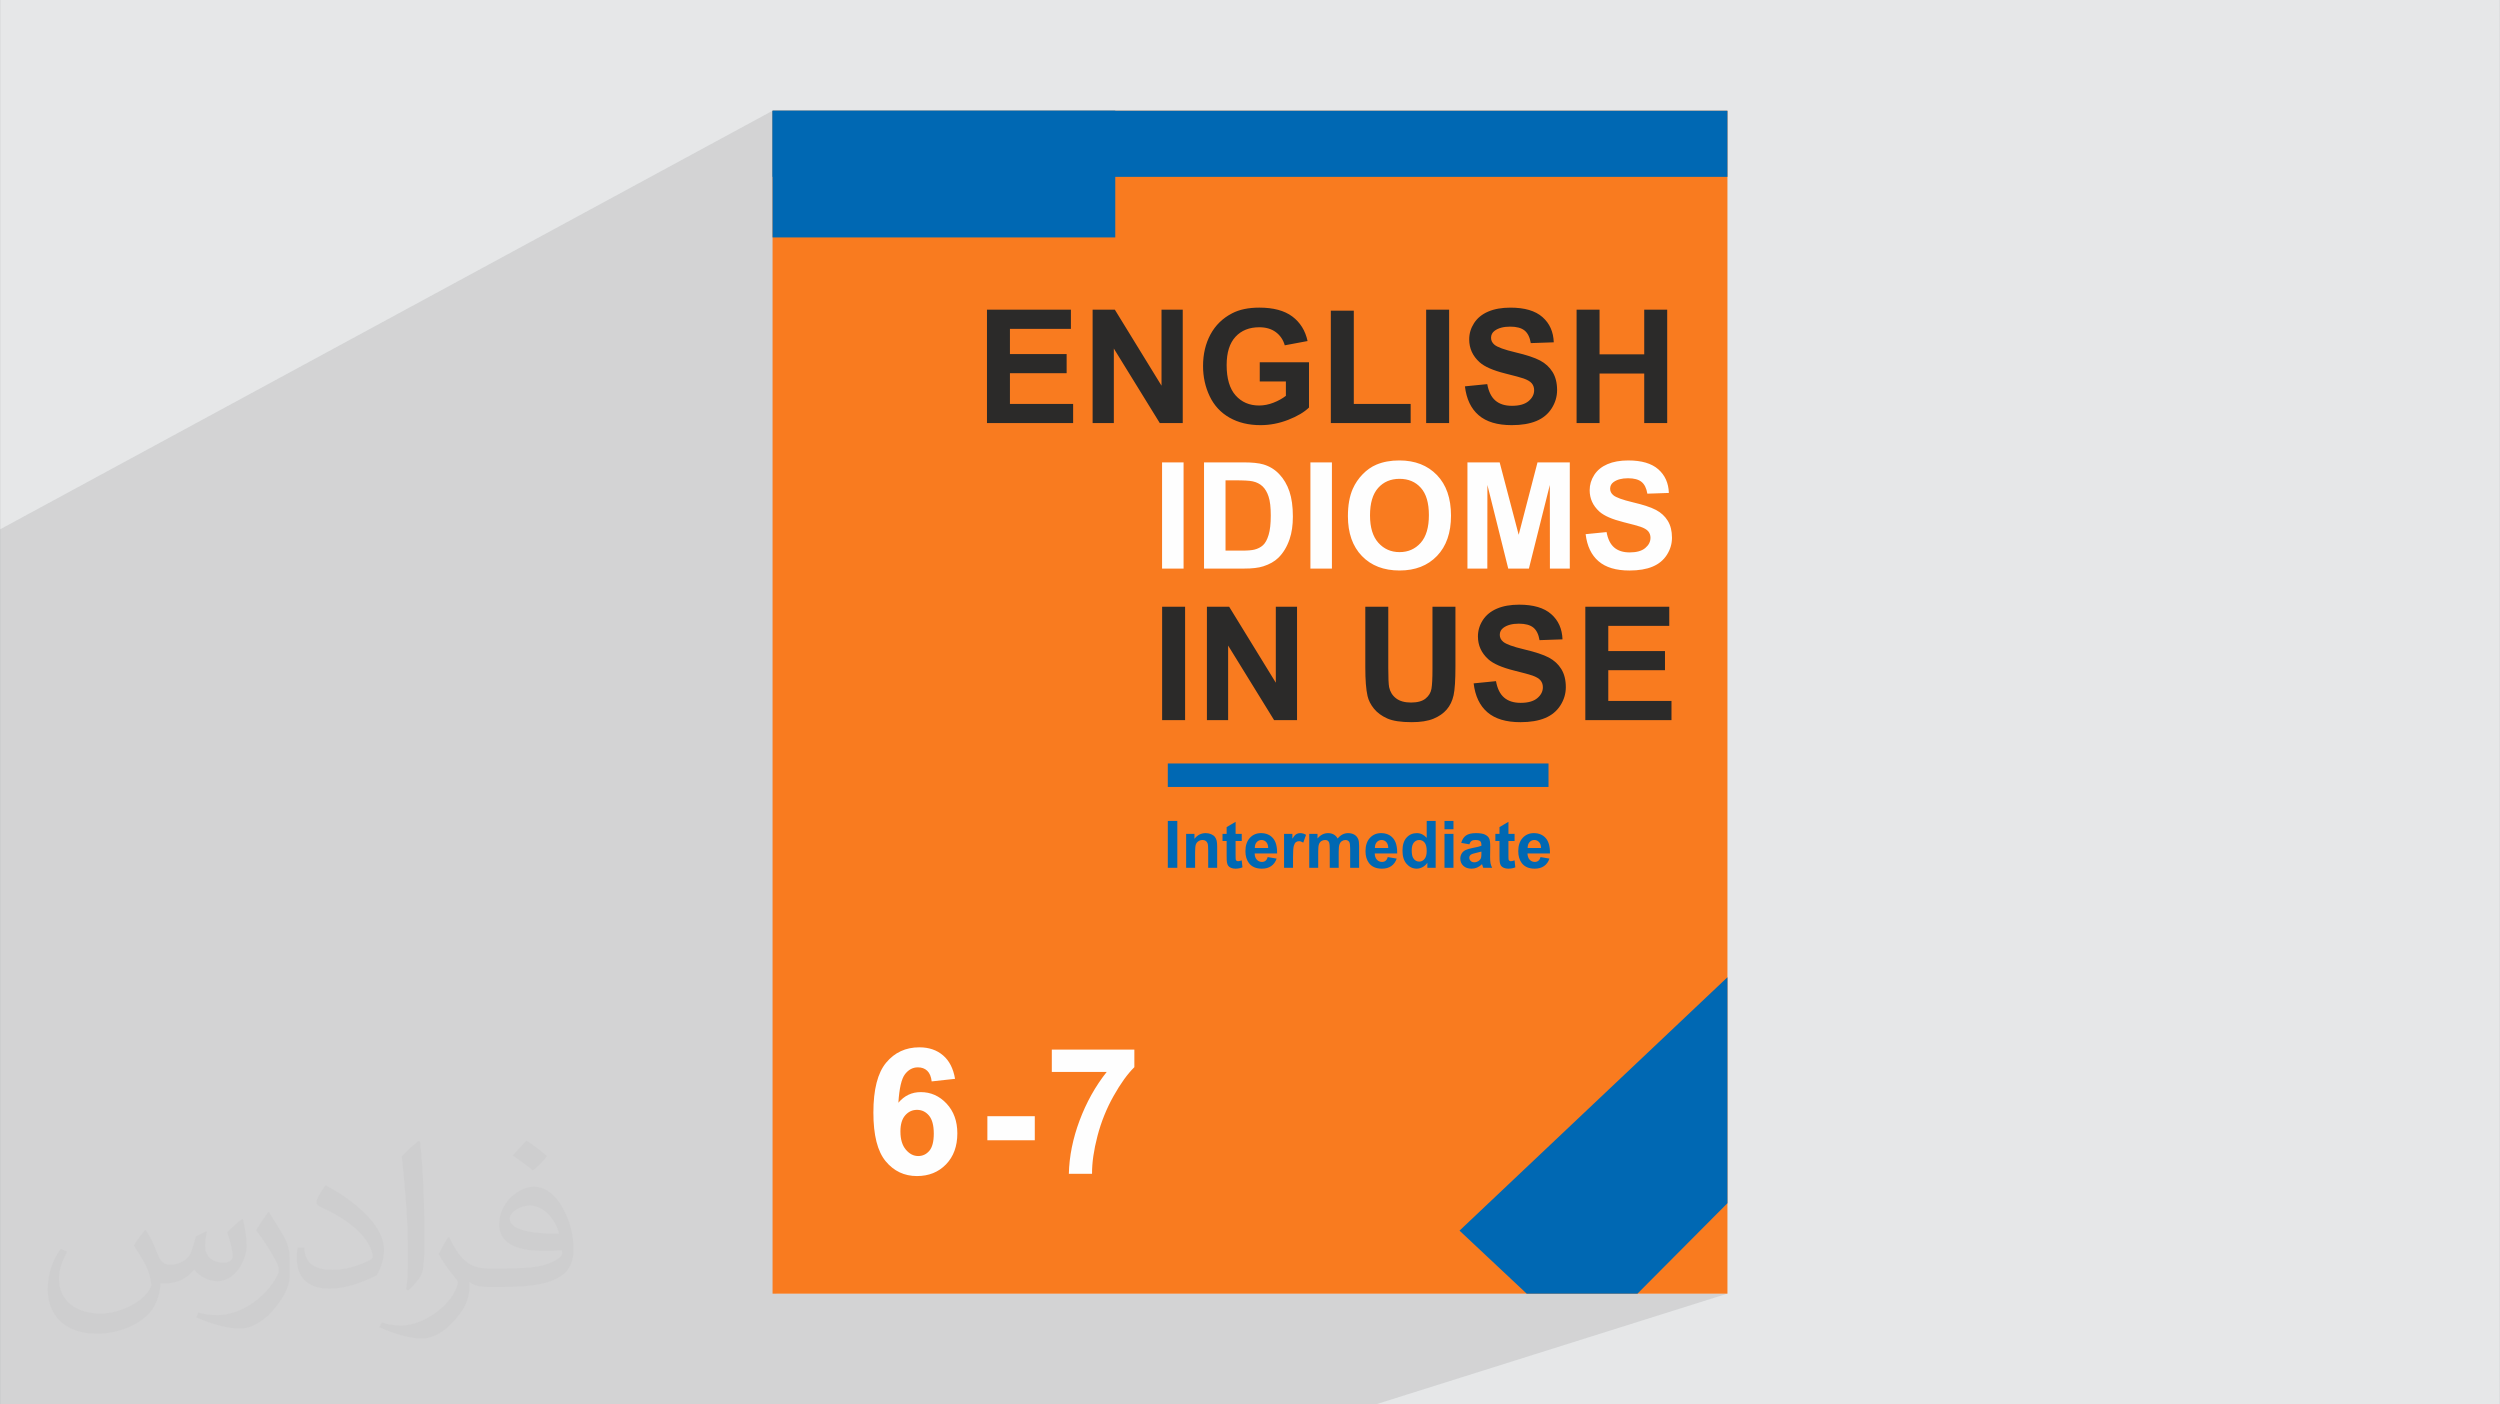 <?xml version="1.0" encoding="UTF-8"?>
<!DOCTYPE svg PUBLIC "-//W3C//DTD SVG 1.0//EN" "http://www.w3.org/TR/2001/REC-SVG-20010904/DTD/svg10.dtd">
<!-- Creator: CorelDRAW -->
<svg xmlns="http://www.w3.org/2000/svg" xml:space="preserve" width="3.708in" height="2.083in" version="1.0" style="shape-rendering:geometricPrecision; text-rendering:geometricPrecision; image-rendering:optimizeQuality; fill-rule:evenodd; clip-rule:evenodd"
viewBox="0 0 3708.33 2083.33"
 xmlns:xlink="http://www.w3.org/1999/xlink"
 xmlns:xodm="http://www.corel.com/coreldraw/odm/2003">
 <rect x="0" y="0" width="3708.33" height="2083.33" fill="#808080" stroke="none"/>
 <defs>
  <style type="text/css">
   <![CDATA[
    .fil5 {fill:none}
    .fil4 {fill:#0068B3}
    .fil0 {fill:#E6E7E8}
    .fil3 {fill:#F97B1F}
    .fil9 {fill:#FEFEFE;fill-rule:nonzero}
    .fil8 {fill:#0068B3;fill-rule:nonzero}
    .fil6 {fill:#2B2A29;fill-rule:nonzero}
    .fil7 {fill:#FEFEFE;fill-rule:nonzero}
    .fil2 {fill:#373435;fill-opacity:0.031}
    .fil1 {fill:#2B2A29;fill-opacity:0.102}
   ]]>
  </style>
   <clipPath id="id0">
    <path d="M1145.91 164.26l1416.51 0 0 1754.81 -1416.51 0 0 -1754.81z"/>
   </clipPath>
 </defs>
 <g id="Layer_x0020_1">
  <path class="fil0" d="M-0 0l3708.33 0 0 2083.33 -3708.33 0 0 -2083.33z"/>
  <path class="fil1" d="M406.4 2083.33l-7.85 0 -18.17 0 -39.23 0 -21.32 0 -18.72 0 -72.43 0 -31.11 0 -18.24 0 -5.68 0 -7.83 0 -0.02 0 -1.85 0 -0.02 0 -6.89 0 -13.93 0 -3.53 0 -2.37 0 -0.93 0 -0.71 0 -8.61 0 -6.18 0 -0.41 0 -4.27 0 -11.37 0 -2.03 0 -9.44 0 -8.52 0 -0.22 0 -4.76 0 -6.93 0 -0.88 0 -13.42 0 -0.59 0 -3.45 0 -1.76 0 -1.98 0 -4.16 0 -6.79 0 -5.19 0 -0.05 0 -8.11 0 -11.84 0 -0.11 0 -14.51 0 0 -1.18 0 -2.29 0 -3.59 0 -0.1 0 -0.54 0 -4.21 0 -1.56 0 -3.84 0 -0.26 0 -0.22 0 -5.67 0 -0.62 0 -2.93 0 -0.81 0 -3.27 0 -0.93 0 -7.01 0 -1.42 0 -7.72 0 -3 0 -1.92 0 -2.66 0 -2.23 0 -0.11 0 -2.43 0 -2.27 0 -1.19 0 -0.09 0 -0.18 0 -0.35 0 -0.76 0 -3.02 0 -0.56 0 -3.41 0 -0.38 0 -0.13 0 -1.81 0 -0.27 0 -0.12 0 -0.65 0 -2.66 0 -2.15 0 -1.05 0 -2.97 0 -1.98 0 -2.15 0 -4.78 0 -1.84 0 -1.19 0 -1.72 0 -1.29 0 -5.69 0 -3.03 0 -4.42 0 -2.03 0 -3.07 0 -4.72 0 -0.47 0 -2.33 0 -3.32 0 -4.15 0 -17.6 0 -1.28 0 -1.42 0 -4.78 0 -19.57 0 -38.61 0 -12.72 0 -22.27 0 -21.15 0 -1.07 0 -6.29 0 -4.41 0 -22.36 0 -11.73 0 -19.24 0 -4.91 0 -3.67 0 -7.5 0 -9.1 0 -2.02 0 -16.7 0 -7.99 0 -11.88 0 -11.74 0 -7.09 0 -5.34 0 -4.37 0 -15.28 0 -11.97 0 -2.87 0 -0.83 0 -21.96 0 -26.67 0 -4.63 0 -7.06 0 -15.78 0 -9.09 0 -21.85 0 -12.16 0 -4.65 0 -3.56 0 -3.31 0 -12.19 0 -10.02 0 -18.57 0 -8.05 0 -0.27 0 -2.28 0 -26.47 0 -1.43 0 -9.09 0 -0.28 0 -12.72 0 -5.82 0 -5.36 0 -14.49 0 -9.47 0 -18.43 0 -19.48 0 -4.42 0 -2.48 0 -7.08 0 -10 0 -2.61 0 -1.81 0 -10.38 0 -15.81 0 -2.74 0 -5.64 0 -5.09 0 -13.24 0 -13.46 0 -38.55 0 -10.84 0 -222.58 0 -79.24 0 -86.5 1145.91 -620.97 0 98.1 1416.51 0 -424.65 197.04 11.77 0 0 29.54 57.99 -26.72 3.51 -1.38 3.69 -1.19 3.85 -1.01 4.04 -0.83 4.21 -0.64 4.39 -0.46 4.57 -0.28 4.75 -0.09 3.88 0.06 3.76 0.17 3.64 0.27 3.52 0.38 3.4 0.49 3.28 0.6 3.15 0.71 3.03 0.82 2.91 0.93 2.79 1.04 2.66 1.15 2.54 1.26 2.42 1.37 2.3 1.48 2.17 1.59 2.05 1.7 3.76 3.65 3.28 3.94 0.65 0.98 42.91 -19.54 34.07 0 0 29.9 66.26 -29.9 34.07 0 0 168.22 -144.48 62.8 0 22.3 55.89 -24.18 3.28 -1.29 3.45 -1.12 3.62 -0.94 3.77 -0.78 3.95 -0.6 4.11 -0.43 4.28 -0.26 4.45 -0.09 3.64 0.05 3.52 0.15 3.41 0.26 3.29 0.36 3.18 0.46 3.07 0.56 2.95 0.67 2.84 0.77 2.72 0.87 2.61 0.98 2.5 1.07 2.38 1.18 2.26 1.28 2.15 1.39 2.04 1.49 1.93 1.59 3.51 3.43 3.07 3.69 2.63 3.97 2.18 4.24 1.74 4.52 1.3 4.79 0.85 5.07 0.42 5.35 -40.55 17.24 2.96 0.86 4.46 1.41 4.09 1.43 3.71 1.44 3.33 1.44 2.95 1.45 2.7 1.54 2.55 1.67 2.4 1.8 2.25 1.93 2.09 2.07 1.95 2.2 1.8 2.34 1.64 2.48 1.47 2.62 1.27 2.76 1.08 2.92 0.88 3.06 0.69 3.21 0.49 3.36 0.3 3.5 0.1 3.65 -0.12 3.36 -0.35 3.3 -0.59 3.25 -0.82 3.2 -1.06 3.15 -1.29 3.09 -1.53 3.04 -1.76 2.98 -1.98 2.86 -2.17 2.67 -2.37 2.48 -2.56 2.29 -2.76 2.1 -2.95 1.91 -3.15 1.72 -3.34 1.52 -157.27 65.44 0.38 0.22 2.3 1.48 2.17 1.59 2.06 1.7 3.75 3.65 2.96 3.57 43.87 -18.19 124.52 0 0 28.43 -90.46 36.83 0 0.52 84.11 0 0 28.43 -84.11 33.77 0 11.81 93.75 0 0 28.43 -182.41 71.95 0 27.21 -141.02 55.27 0 7.49 -26.39 10.33 0 1.59 13.09 -5.12 13.3 0 0 9.25 21.35 -8.33 1.63 -0.61 1.77 -0.5 1.93 -0.39 2.07 -0.28 2.23 -0.17 2.37 -0.06 2.16 0.03 2.01 0.1 0.46 0.04 43.58 -16.96 0 17.86 9.13 0 0 8.2 19.38 -7.49 2.12 -0.78 2.23 -0.55 2.34 -0.33 2.44 -0.11 2.73 0.11 2.58 0.35 2.44 0.58 2.29 0.81 2.14 1.04 2 1.28 1.85 1.51 1.7 1.74 1.52 1.98 1.31 2.23 1.09 2.48 0.88 2.72 0.67 2.97 0.45 3.22 0.24 3.46 0.04 3.71 -13.96 5.34 13.28 2.23 -0.69 1.77 -0.78 1.66 -0.87 1.56 -0.96 1.44 -1.06 1.34 -1.15 1.23 -1.24 1.12 -1.33 1.01 -1.43 0.89 -1.52 0.78 -1.6 0.65 -878.18 334.84 0 13.45 194.6 -73.94 3.14 -1.15 3.24 -0.97 3.33 -0.8 3.42 -0.62 3.51 -0.44 3.6 -0.27 3.69 -0.09 6.23 0.26 5.91 0.77 5.59 1.28 5.28 1.79 4.96 2.3 4.65 2.81 4.33 3.32 4.02 3.83 2.98 3.41 2.58 3.52 2.19 3.63 1.79 3.74 1.4 3.84 1 3.95 0.6 4.06 0.2 4.17 -0.41 5.83 -1.22 5.53 -2.04 5.23 -2.85 4.93 -3.67 4.63 -4.48 4.33 -5.3 4.02 -6.12 3.72 3.8 0.96 3.59 1.22 3.4 1.48 3.2 1.74 3.01 2 2.82 2.26 2.62 2.52 2.43 2.78 2.18 2.98 1.89 3.13 1.6 3.28 1.31 3.44 1.02 3.59 0.73 3.74 0.44 3.89 0.15 4.03 -0.27 5.85 -0.82 5.63 -1.36 5.42 -1.9 5.2 -2.45 4.97 -3 4.76 -3.54 4.54 -4.08 4.31 -4.48 3.94 -4.74 3.42 -5.01 2.89 -5.28 2.37 -500.86 180.7 1412.25 0 -521.56 164.26 -1345.97 0 -4.06 0 -75.11 0 -92 0 -20.15 0 -27.04 0 -13.12 0 -1.97 0 -55.04 0z"/>
  <path class="fil2" d="M216.29 1824.69c7.08,10.73 11.67,21.04 16.15,32.5 3.33,6.67 5.1,18.96 20.73,18.96 4.58,0 11.15,-1.35 16.98,-4.58 6.56,-3.44 11.56,-8.65 14.17,-16.56l6.25 -21.04 15.21 -7.5 1.04 1.04c-2.08,7.92 -2.6,15.52 -2.6,21.46 0,17.6 15.21,24.27 27.29,24.27 7.08,0 13.44,-3.44 13.44,-9.9 0,-8.33 -3.54,-22.5 -8.13,-35.21 7.08,-7.08 14.17,-14.17 22.29,-19.9l1.25 0.63c3.54,15 5.52,29.79 5.52,39.69 0,9.69 -4.27,20.42 -7.81,27.4 -7.29,13.75 -20.21,24.69 -35.83,24.69 -11.87,0 -25.1,-5.94 -34.17,-16.98l-0.52 0c-8.54,10.63 -21.77,20.21 -42.92,20.21l-6.56 0c-1.04,13.96 -4.06,23.85 -8.65,32.71 -12.6,24.58 -50,41.98 -85.21,41.98 -48.96,0 -73.54,-28.23 -73.54,-65.83 0,-23.23 7.6,-44.79 19.27,-60.1l9.58 3.96c-7.29,13.96 -12.19,27.08 -12.19,40 0,35.21 28.65,51.98 61.67,51.98 30.63,0 68.54,-19.48 75.42,-42.08 -2.6,-24.69 -11.87,-36.25 -26.04,-58.75 4.27,-7.5 9.79,-15 16.67,-23.02l1.25 0 0 0 0 0 -0.01 -0.04zm564.69 -132.5c10.31,6.46 20.42,14.06 30.31,22.81 -5.52,7.81 -12.4,14.9 -20.94,21.15 -9.9,-8.02 -19.79,-14.9 -29.9,-22.19 6.87,-7.71 13.65,-15.1 20.52,-21.77l0 0 0 0 0 0 0 0 0 0 0.01 0zm5.31 96.25c-16.67,0 -30.31,10.94 -30.31,19.06 0,17.4 33.33,22.81 73.23,22.6 -5,-20.42 -22.5,-41.67 -42.92,-41.67l0 0.01zm-37.4 93.13c21.67,0 40.63,-0.63 55.1,-4.27 16.15,-4.06 29.79,-12.19 29.79,-17.81 0,-1.46 0,-3.23 -0.52,-4.69 -9.06,0.83 -19.48,0.83 -28.54,0.83 -29.37,0 -51.87,-6.67 -60.73,-23.13 -2.19,-4.58 -3.75,-9.69 -3.75,-15.52 0,-15.94 6.87,-31.46 18.96,-42.19 10.1,-8.85 21.25,-14.37 32.6,-14.37 20.52,0 36.87,16.46 48.33,42.4 6.25,14.17 10.52,30.52 10.52,51.15 0,13.75 -3.75,25.31 -12.29,33.85 -15.94,15.42 -45.31,21.25 -90.31,21.25l-20.42 0 0 0 -5.31 0c-11.15,0 -19.17,-1.98 -25.52,-6.87l-1.04 0c0.31,2.6 0.52,5.1 0.52,7.5 0,10.1 -3.33,23.02 -10.1,33.33 -20,29.69 -41.67,42.6 -60.42,42.6 -18.96,0 -42.19,-7.29 -63.13,-16.77l3.75 -7.29c6.77,2.81 16.15,4.69 29.06,4.69 33.85,0 78.33,-32.5 83.85,-64.27 -1.25,-2.6 -3.54,-6.04 -6.77,-9.69 -9.9,-11.77 -16.15,-21.56 -21.98,-31.87 5,-9.9 9.58,-17.81 13.85,-25l1.77 -0.21c14.48,29.48 27.6,46.35 56.87,46.35l4.58 0 0 0 21.25 0 0 0 0 0 0 0 0 0 0 0 0.04 0zm-146.67 31.15c2.5,-13.54 2.71,-28.75 2.71,-42.92l0 -21.04c0,-39.27 -5,-96.35 -9.06,-133.54 7.08,-7.6 16.98,-16.56 24.79,-22.6l2.29 0.63c5.31,46.77 6.56,100.94 6.56,151.04 0,13.13 -0.52,25.94 -1.77,35.31 -0.73,11.87 -7.6,20.83 -22.29,34.58l-3.23 -1.46zm-150.94 -61.98c0.73,18.44 9.79,32.92 41.46,32.92 19.69,0 36.35,-5.1 54.79,-13.85 3.33,-1.46 5.1,-3.44 5.1,-5.1 0,-11.56 -8.85,-26.87 -23.75,-40.83 -14.48,-13.13 -33.65,-24.69 -51.56,-32.4 -6.15,-2.6 -8.13,-5.31 -8.13,-7.92 0,-5.31 7.08,-16.46 12.92,-24.48l1.98 -0.21c20.52,10.73 43.44,26.67 60.42,44.37 15.42,16.35 25,32.92 25,50.94 0,13.33 -4.06,25.83 -10.63,37.5 -22.5,11.35 -46.46,20 -70.21,20 -28.85,0 -48.54,-13.54 -48.54,-45.31 0,-3.44 0,-8.75 1.25,-15.63l9.9 0 0 0 0 0 0 0 0 0 0 0 -0.01 0zm-52.19 -52.4l17.92 28.96c6.56,10.73 12.71,22.4 12.71,40.83l0 23.54c0,19.06 -12.19,39.48 -31.87,59.69 -15.42,13.65 -29.06,19.48 -41.67,19.48 -18.75,0 -40.21,-5.83 -65,-16.46l2.81 -7.29c7.81,2.08 16.87,3.85 28.02,3.85 35.63,-0.21 72.08,-26.25 88.75,-58.02 1.98,-3.65 2.71,-7.08 2.71,-9.48 0,-3.65 -1.98,-7.71 -3.54,-11.35 -9.06,-17.08 -19.17,-32.71 -30.31,-47.19 5.83,-9.17 11.67,-18.02 18.02,-26.77l1.46 0.21 0 0 0 0 0 0 0 0 0 0 -0.01 0z"/>
  <path class="fil3" d="M1145.91 164.26l1416.51 0 0 1754.81 -1416.51 0 0 -1754.81z"/>
  <g>
  </g>
  <g style="clip-path:url(#id0)">
   <g id="_2921030397248">
    <path id="_1" class="fil4" d="M2577.54 1769.67l-166.86 167.74 -126.52 0 -119.19 -111.85 405.24 -383.24 7.33 327.35z"/>
   </g>
  </g>
  <path class="fil5" d="M1145.91 164.26l1416.51 0 0 1754.81 -1416.51 0 0 -1754.81z"/>
  <path class="fil5" d="M1145.91 164.26l1416.51 0 0 1754.81 -1416.51 0 0 -1754.81z"/>
  <path class="fil4" d="M1145.91 164.26l1416.51 0 0 98.1 -1416.51 0 0 -98.1z"/>
  <path class="fil4" d="M1145.91 164.26l508.39 0 0 187.95 -508.39 0 0 -187.95z"/>
  <path class="fil6" d="M1463.98 627.62l0 -168.22 124.53 0 0 28.43 -90.46 0 0 37.36 84.11 0 0 28.43 -84.11 0 0 45.58 93.74 0 0 28.43 -127.81 0zm156.72 0l0 -168.22 32.97 0 69.23 112.74 0 -112.74 31.48 0 0 168.22 -34.03 0 -68.18 -110.58 0 110.58 -31.48 0zm247.92 -61.79l0 -28.43 73.07 0 0 67.12c-7.09,6.93 -17.39,13 -30.9,18.29 -13.47,5.25 -27.14,7.87 -41,7.87 -17.58,0 -32.89,-3.68 -45.97,-11.08 -13.04,-7.4 -22.87,-18.01 -29.45,-31.76 -6.57,-13.74 -9.87,-28.74 -9.87,-44.92 0,-17.54 3.68,-33.13 11,-46.79 7.36,-13.63 18.09,-24.12 32.23,-31.41 10.81,-5.6 24.2,-8.38 40.25,-8.38 20.87,0 37.2,4.39 48.95,13.16 11.71,8.81 19.27,20.91 22.63,36.42l-33.83 6.34c-2.35,-8.26 -6.81,-14.8 -13.35,-19.62 -6.5,-4.78 -14.65,-7.17 -24.43,-7.17 -14.8,0 -26.59,4.7 -35.32,14.14 -8.73,9.44 -13.12,23.42 -13.12,41.94 0,20.01 4.43,35.01 13.28,45 8.89,9.98 20.48,15 34.85,15 7.09,0 14.22,-1.41 21.34,-4.19 7.17,-2.78 13.27,-6.19 18.41,-10.18l0 -21.34 -38.77 0zm105.45 61.79l0 -166.81 34.07 0 0 138.39 84.35 0 0 28.43 -118.42 0zm141.41 0l0 -168.22 34.07 0 0 168.22 -34.07 0zm57.52 -54.51l33.13 -3.29c2,11.08 5.99,19.19 12.06,24.39 6.07,5.21 14.25,7.79 24.55,7.79 10.89,0 19.11,-2.31 24.63,-6.93 5.52,-4.62 8.3,-10.02 8.3,-16.21 0,-3.99 -1.17,-7.36 -3.48,-10.18 -2.31,-2.78 -6.38,-5.21 -12.18,-7.24 -3.95,-1.41 -12.96,-3.84 -27.06,-7.36 -18.13,-4.54 -30.86,-10.1 -38.18,-16.72 -10.3,-9.28 -15.43,-20.6 -15.43,-33.95 0,-8.58 2.43,-16.65 7.24,-24.12 4.85,-7.48 11.83,-13.16 20.95,-17.07 9.13,-3.92 20.09,-5.87 33.01,-5.87 21.03,0 36.89,4.66 47.5,14.02 10.65,9.36 16.21,21.81 16.76,37.44l-34.07 1.17c-1.45,-8.69 -4.54,-14.92 -9.28,-18.72 -4.74,-3.8 -11.87,-5.72 -21.34,-5.72 -9.79,0 -17.46,2.04 -22.99,6.11 -3.56,2.63 -5.36,6.11 -5.36,10.5 0,3.99 1.68,7.4 5.05,10.22 4.27,3.64 14.65,7.4 31.13,11.31 16.48,3.88 28.67,7.95 36.54,12.1 7.91,4.19 14.1,9.87 18.56,17.11 4.46,7.24 6.7,16.17 6.7,26.78 0,9.63 -2.66,18.68 -8.03,27.1 -5.36,8.42 -12.92,14.69 -22.71,18.76 -9.79,4.11 -22.01,6.15 -36.61,6.15 -21.26,0 -37.59,-4.89 -48.99,-14.72 -11.4,-9.79 -18.17,-24.08 -20.4,-42.84zm165.64 54.51l0 -168.22 34.07 0 0 66.26 66.26 0 0 -66.26 34.07 0 0 168.22 -34.07 0 0 -73.54 -66.26 0 0 73.54 -34.07 0zm-614.83 440.62l0 -168.22 34.07 0 0 168.22 -34.07 0zm66.45 0l0 -168.22 32.97 0 69.23 112.74 0 -112.74 31.48 0 0 168.22 -34.03 0 -68.18 -110.58 0 110.58 -31.48 0zm234.96 -168.22l34.07 0 0 91.16c0,14.49 0.43,23.85 1.25,28.12 1.45,6.89 4.85,12.45 10.26,16.6 5.44,4.19 12.84,6.26 22.24,6.26 9.52,0 16.72,-1.96 21.58,-5.91 4.85,-3.95 7.75,-8.77 8.73,-14.53 0.98,-5.76 1.49,-15.27 1.49,-28.59l0 -93.12 34.07 0 0 88.46c0,20.2 -0.9,34.5 -2.74,42.84 -1.84,8.34 -5.21,15.39 -10.14,21.15 -4.9,5.76 -11.47,10.3 -19.7,13.7 -8.26,3.41 -18.99,5.13 -32.27,5.13 -16.02,0 -28.15,-1.84 -36.42,-5.56 -8.26,-3.72 -14.8,-8.54 -19.62,-14.49 -4.82,-5.95 -7.95,-12.14 -9.48,-18.68 -2.23,-9.63 -3.33,-23.89 -3.33,-42.72l0 -89.83zm160.74 113.71l33.13 -3.29c2,11.08 5.99,19.19 12.06,24.39 6.07,5.21 14.25,7.8 24.55,7.8 10.89,0 19.11,-2.31 24.63,-6.93 5.52,-4.62 8.3,-10.02 8.3,-16.21 0,-3.99 -1.17,-7.36 -3.48,-10.18 -2.31,-2.78 -6.38,-5.21 -12.18,-7.24 -3.96,-1.41 -12.96,-3.84 -27.06,-7.36 -18.13,-4.54 -30.86,-10.1 -38.18,-16.72 -10.3,-9.28 -15.43,-20.6 -15.43,-33.95 0,-8.57 2.43,-16.64 7.24,-24.12 4.86,-7.48 11.83,-13.16 20.95,-17.07 9.12,-3.91 20.09,-5.87 33.01,-5.87 21.03,0 36.89,4.66 47.5,14.02 10.65,9.36 16.21,21.81 16.76,37.44l-34.07 1.17c-1.45,-8.69 -4.54,-14.92 -9.28,-18.72 -4.74,-3.8 -11.87,-5.72 -21.34,-5.72 -9.79,0 -17.46,2.04 -22.99,6.11 -3.56,2.63 -5.36,6.11 -5.36,10.5 0,3.99 1.68,7.4 5.05,10.22 4.27,3.64 14.65,7.4 31.13,11.31 16.49,3.88 28.67,7.95 36.54,12.1 7.91,4.19 14.1,9.87 18.56,17.11 4.46,7.25 6.69,16.17 6.69,26.79 0,9.63 -2.66,18.68 -8.03,27.09 -5.36,8.42 -12.92,14.69 -22.71,18.76 -9.79,4.11 -22.01,6.15 -36.61,6.15 -21.26,0 -37.59,-4.89 -48.99,-14.72 -11.4,-9.79 -18.17,-24.08 -20.4,-42.84zm165.64 54.51l0 -168.22 124.52 0 0 28.43 -90.46 0 0 37.36 84.11 0 0 28.43 -84.11 0 0 45.58 93.75 0 0 28.43 -127.81 0z"/>
  <path class="fil7" d="M1723.72 843.45l0 -157.55 31.91 0 0 157.55 -31.91 0zm62.24 -157.55l58.02 0c13.09,0 23.07,0.99 29.93,3.01 9.2,2.71 17.13,7.56 23.69,14.52 6.6,6.93 11.59,15.44 15.04,25.53 3.41,10.05 5.13,22.48 5.13,37.22 0,12.98 -1.61,24.13 -4.84,33.52 -3.92,11.48 -9.54,20.76 -16.83,27.83 -5.5,5.39 -12.95,9.57 -22.3,12.58 -7,2.24 -16.35,3.33 -28.09,3.33l-59.74 0 0 -157.55zm31.91 26.63l0 104.3 23.65 0c8.84,0 15.22,-0.52 19.14,-1.5 5.17,-1.28 9.43,-3.48 12.8,-6.57 3.41,-3.08 6.16,-8.14 8.29,-15.18 2.17,-7.04 3.23,-16.69 3.23,-28.86 0,-12.18 -1.06,-21.49 -3.23,-28.02 -2.13,-6.53 -5.13,-11.59 -8.98,-15.26 -3.85,-3.63 -8.73,-6.12 -14.67,-7.41 -4.4,-0.99 -13.09,-1.5 -26,-1.5l-14.23 0zm125.9 130.92l0 -157.55 31.91 0 0 157.55 -31.91 0zm55.64 -77.82c0,-16.06 2.42,-29.56 7.22,-40.49 3.56,-8.03 8.47,-15.26 14.67,-21.64 6.2,-6.38 12.98,-11.11 20.35,-14.23 9.83,-4.15 21.16,-6.24 34,-6.24 23.25,0 41.81,7.22 55.78,21.64 13.94,14.45 20.91,34.51 20.91,60.22 0,25.48 -6.93,45.44 -20.76,59.81 -13.82,14.41 -32.34,21.6 -55.48,21.6 -23.44,0 -42.1,-7.15 -55.93,-21.49 -13.82,-14.3 -20.76,-34.03 -20.76,-59.19zm32.78 -1.06c0,17.86 4.14,31.39 12.39,40.63 8.25,9.2 18.74,13.83 31.43,13.83 12.72,0 23.14,-4.59 31.32,-13.72 8.14,-9.17 12.21,-22.89 12.21,-41.19 0,-18.08 -3.96,-31.57 -11.92,-40.45 -7.92,-8.91 -18.45,-13.35 -31.61,-13.35 -13.13,0 -23.73,4.51 -31.76,13.5 -8.03,9.02 -12.06,22.59 -12.06,40.74zm144.53 78.88l0 -157.55 47.79 0 28.24 107.45 27.91 -107.45 47.9 0 0 157.55 -29.49 0 -0.11 -124.03 -31.06 124.03 -30.66 0 -30.91 -124.03 -0.11 124.03 -29.49 0zm175.37 -51.05l31.02 -3.08c1.87,10.38 5.61,17.97 11.3,22.85 5.69,4.88 13.35,7.3 23,7.3 10.19,0 17.9,-2.16 23.07,-6.49 5.17,-4.33 7.78,-9.39 7.78,-15.19 0,-3.74 -1.1,-6.89 -3.26,-9.54 -2.17,-2.6 -5.98,-4.88 -11.41,-6.78 -3.7,-1.32 -12.14,-3.59 -25.34,-6.89 -16.98,-4.26 -28.9,-9.46 -35.76,-15.66 -9.65,-8.69 -14.45,-19.29 -14.45,-31.8 0,-8.03 2.28,-15.59 6.78,-22.59 4.55,-7 11.07,-12.32 19.62,-15.99 8.54,-3.67 18.81,-5.5 30.91,-5.5 19.7,0 34.55,4.37 44.49,13.13 9.97,8.77 15.18,20.43 15.69,35.06l-31.91 1.1c-1.35,-8.14 -4.25,-13.97 -8.69,-17.53 -4.44,-3.56 -11.11,-5.35 -19.99,-5.35 -9.17,0 -16.36,1.91 -21.53,5.72 -3.34,2.46 -5.02,5.72 -5.02,9.83 0,3.74 1.57,6.93 4.73,9.57 4,3.41 13.72,6.93 29.16,10.6 15.44,3.63 26.84,7.44 34.22,11.33 7.41,3.93 13.2,9.24 17.38,16.03 4.18,6.78 6.27,15.15 6.27,25.09 0,9.02 -2.49,17.49 -7.52,25.38 -5.03,7.88 -12.1,13.75 -21.27,17.56 -9.17,3.85 -20.61,5.76 -34.29,5.76 -19.91,0 -35.2,-4.58 -45.88,-13.79 -10.67,-9.17 -17.02,-22.55 -19.11,-40.12z"/>
  <path class="fil4" d="M1732.22 1132.56l564.77 0 0 34.84 -564.77 0 0 -34.84z"/>
  <path class="fil8" d="M1732.25 1287.35l0 -69.52 14.08 0 0 69.52 -14.08 0zm73.19 0l-13.3 0 0 -25.68c0,-5.44 -0.29,-8.95 -0.86,-10.54 -0.58,-1.6 -1.51,-2.83 -2.8,-3.72 -1.3,-0.89 -2.85,-1.33 -4.66,-1.33 -2.33,0 -4.42,0.63 -6.26,1.89 -1.86,1.26 -3.12,2.94 -3.8,5.02 -0.7,2.09 -1.04,5.94 -1.04,11.57l0 22.78 -13.3 0 0 -50.39 12.33 0 0 7.4c4.42,-5.65 9.97,-8.46 16.68,-8.46 2.94,0 5.65,0.54 8.09,1.59 2.46,1.07 4.31,2.41 5.55,4.05 1.26,1.65 2.14,3.51 2.62,5.6 0.5,2.09 0.74,5.06 0.74,8.95l0 31.28zm36.49 -50.39l0 10.59 -9.13 0 0 20.41c0,4.14 0.08,6.55 0.26,7.23 0.18,0.68 0.56,1.25 1.2,1.7 0.61,0.44 1.36,0.66 2.25,0.66 1.25,0 3.03,-0.42 5.37,-1.28l1.11 10.36c-3.09,1.33 -6.59,1.99 -10.5,1.99 -2.4,0 -4.55,-0.4 -6.47,-1.21 -1.93,-0.81 -3.33,-1.86 -4.22,-3.14 -0.91,-1.3 -1.52,-3.03 -1.88,-5.23 -0.28,-1.55 -0.42,-4.69 -0.42,-9.43l0 -22.06 -6.11 0 0 -10.59 6.11 0 0 -10 13.3 -7.86 0 17.86 9.13 0zm38.45 34.47l13.3 2.24c-1.7,4.87 -4.4,8.57 -8.07,11.13 -3.69,2.54 -8.3,3.81 -13.82,3.81 -8.75,0 -15.24,-2.86 -19.43,-8.59 -3.31,-4.59 -4.98,-10.39 -4.98,-17.4 0,-8.35 2.19,-14.9 6.54,-19.63 4.35,-4.74 9.87,-7.11 16.54,-7.11 7.48,0 13.39,2.48 17.72,7.43 4.32,4.95 6.39,12.54 6.2,22.77l-33.3 0c0.09,3.95 1.17,7.02 3.22,9.22 2.04,2.2 4.59,3.3 7.63,3.3 2.09,0 3.84,-0.57 5.24,-1.7 1.43,-1.13 2.49,-2.96 3.22,-5.49zm0.78 -13.5c-0.09,-3.87 -1.08,-6.81 -2.98,-8.82 -1.89,-2.02 -4.19,-3.02 -6.91,-3.02 -2.9,0 -5.29,1.07 -7.19,3.19 -1.89,2.12 -2.81,5.02 -2.78,8.66l19.85 0zm36.82 29.42l-13.3 0 0 -50.39 12.33 0 0 7.15c2.12,-3.38 4.03,-5.6 5.73,-6.65 1.7,-1.05 3.62,-1.57 5.78,-1.57 3.04,0 5.97,0.84 8.79,2.51l-4.13 11.62c-2.25,-1.46 -4.34,-2.18 -6.26,-2.18 -1.88,0 -3.46,0.52 -4.76,1.54 -1.3,1.04 -2.31,2.88 -3.06,5.57 -0.74,2.69 -1.12,8.32 -1.12,16.88l0 15.54zm24.09 -50.39l12.24 0 0 6.88c4.39,-5.29 9.61,-7.94 15.68,-7.94 3.22,0 6.02,0.67 8.38,1.99 2.38,1.33 4.32,3.33 5.82,6.02 2.22,-2.69 4.61,-4.69 7.17,-6.02 2.56,-1.33 5.29,-1.99 8.2,-1.99 3.69,0 6.81,0.74 9.39,2.25 2.56,1.5 4.47,3.7 5.73,6.62 0.92,2.13 1.37,5.61 1.37,10.42l0 32.17 -13.3 0 0 -28.76c0,-5 -0.45,-8.22 -1.38,-9.66 -1.23,-1.89 -3.14,-2.85 -5.69,-2.85 -1.86,0 -3.63,0.57 -5.28,1.7 -1.63,1.15 -2.83,2.81 -3.56,5 -0.73,2.2 -1.09,5.67 -1.09,10.41l0 24.16 -13.3 0 0 -27.57c0,-4.89 -0.24,-8.06 -0.71,-9.46 -0.47,-1.43 -1.2,-2.5 -2.2,-3.19 -0.98,-0.7 -2.34,-1.04 -4.04,-1.04 -2.06,0 -3.9,0.55 -5.54,1.65 -1.65,1.12 -2.81,2.7 -3.53,4.79 -0.71,2.09 -1.07,5.55 -1.07,10.37l0 24.45 -13.3 0 0 -50.39zm116.43 34.47l13.3 2.24c-1.7,4.87 -4.4,8.57 -8.07,11.13 -3.69,2.54 -8.3,3.81 -13.82,3.81 -8.76,0 -15.24,-2.86 -19.43,-8.59 -3.32,-4.59 -4.98,-10.39 -4.98,-17.4 0,-8.35 2.18,-14.9 6.54,-19.63 4.35,-4.74 9.87,-7.11 16.54,-7.11 7.48,0 13.38,2.48 17.72,7.43 4.32,4.95 6.39,12.54 6.2,22.77l-33.3 0c0.09,3.95 1.17,7.02 3.22,9.22 2.04,2.2 4.59,3.3 7.64,3.3 2.09,0 3.83,-0.57 5.24,-1.7 1.42,-1.13 2.49,-2.96 3.22,-5.49zm0.78 -13.5c-0.1,-3.87 -1.09,-6.81 -2.98,-8.82 -1.89,-2.02 -4.19,-3.02 -6.91,-3.02 -2.89,0 -5.29,1.07 -7.18,3.19 -1.9,2.12 -2.82,5.02 -2.79,8.66l19.86 0zm70.31 29.42l-12.33 0 0 -7.4c-2.06,2.88 -4.5,5.04 -7.3,6.49 -2.8,1.44 -5.63,2.17 -8.48,2.17 -5.81,0 -10.78,-2.33 -14.92,-7 -4.13,-4.68 -6.2,-11.18 -6.2,-19.55 0,-8.55 2.01,-15.05 6.04,-19.5 4.03,-4.45 9.11,-6.67 15.26,-6.67 5.63,0 10.52,2.35 14.63,7.02l0 -25.08 13.3 0 0 69.52zm-35.54 -26.17c0,5.39 0.74,9.29 2.22,11.7 2.15,3.5 5.15,5.24 9,5.24 3.06,0 5.67,-1.31 7.8,-3.93 2.15,-2.62 3.22,-6.52 3.22,-11.73 0,-5.81 -1.04,-9.98 -3.12,-12.54 -2.09,-2.56 -4.74,-3.83 -7.99,-3.83 -3.16,0 -5.8,1.26 -7.93,3.78 -2.12,2.53 -3.19,6.3 -3.19,11.31zm48.63 -31.02l0 -12.33 13.3 0 0 12.33 -13.3 0zm0 57.19l0 -50.39 13.3 0 0 50.39 -13.3 0zm36.88 -34.86l-12.04 -2.13c1.36,-4.92 3.71,-8.56 7.02,-10.93 3.32,-2.36 8.26,-3.54 14.79,-3.54 5.94,0 10.37,0.7 13.29,2.11 2.89,1.41 4.95,3.19 6.13,5.35 1.18,2.17 1.78,6.13 1.78,11.93l-0.19 15.54c0,4.42 0.21,7.69 0.63,9.79 0.42,2.1 1.21,4.35 2.38,6.75l-13.2 0c-0.34,-0.87 -0.78,-2.17 -1.28,-3.89 -0.21,-0.79 -0.37,-1.31 -0.47,-1.55 -2.27,2.23 -4.69,3.9 -7.28,5.02 -2.59,1.12 -5.34,1.68 -8.27,1.68 -5.16,0 -9.24,-1.41 -12.22,-4.22 -2.98,-2.8 -4.47,-6.36 -4.47,-10.67 0,-2.83 0.68,-5.37 2.04,-7.61 1.36,-2.22 3.25,-3.93 5.71,-5.11 2.44,-1.18 5.97,-2.22 10.58,-3.11 6.21,-1.17 10.54,-2.26 12.93,-3.27l0 -1.34c0,-2.59 -0.63,-4.43 -1.89,-5.55 -1.28,-1.1 -3.67,-1.65 -7.19,-1.65 -2.38,0 -4.22,0.47 -5.55,1.42 -1.34,0.94 -2.41,2.61 -3.24,4.98zm17.87 10.78c-1.7,0.57 -4.4,1.24 -8.11,2.04 -3.69,0.79 -6.12,1.57 -7.25,2.31 -1.73,1.24 -2.61,2.8 -2.61,4.69 0,1.88 0.7,3.48 2.09,4.84 1.39,1.36 3.15,2.04 5.31,2.04 2.39,0 4.69,-0.79 6.88,-2.36 1.6,-1.21 2.67,-2.67 3.17,-4.42 0.34,-1.13 0.52,-3.3 0.52,-6.49l0 -2.65zm49.24 -26.31l0 10.59 -9.13 0 0 20.41c0,4.14 0.08,6.55 0.26,7.23 0.18,0.68 0.57,1.25 1.2,1.7 0.61,0.44 1.36,0.66 2.25,0.66 1.24,0 3.02,-0.42 5.37,-1.28l1.12 10.36c-3.09,1.33 -6.59,1.99 -10.5,1.99 -2.4,0 -4.55,-0.4 -6.48,-1.21 -1.93,-0.81 -3.33,-1.86 -4.22,-3.14 -0.91,-1.3 -1.52,-3.03 -1.87,-5.23 -0.28,-1.55 -0.42,-4.69 -0.42,-9.43l0 -22.06 -6.12 0 0 -10.59 6.12 0 0 -10 13.3 -7.86 0 17.86 9.13 0zm38.44 34.47l13.3 2.24c-1.7,4.87 -4.4,8.57 -8.08,11.13 -3.69,2.54 -8.3,3.81 -13.82,3.81 -8.75,0 -15.24,-2.86 -19.43,-8.59 -3.32,-4.59 -4.98,-10.39 -4.98,-17.4 0,-8.35 2.19,-14.9 6.54,-19.63 4.35,-4.74 9.87,-7.11 16.54,-7.11 7.48,0 13.38,2.48 17.72,7.43 4.32,4.95 6.39,12.54 6.2,22.77l-33.3 0c0.1,3.95 1.17,7.02 3.22,9.22 2.04,2.2 4.59,3.3 7.64,3.3 2.09,0 3.83,-0.57 5.24,-1.7 1.43,-1.13 2.49,-2.96 3.22,-5.49zm0.78 -13.5c-0.09,-3.87 -1.08,-6.81 -2.98,-8.82 -1.89,-2.02 -4.19,-3.02 -6.91,-3.02 -2.9,0 -5.29,1.07 -7.19,3.19 -1.89,2.12 -2.81,5.02 -2.78,8.66l19.85 0z"/>
  <path class="fil9" d="M1416.62 1600.37l-34.65 3.82c-0.82,-7.12 -3.04,-12.37 -6.6,-15.76 -3.56,-3.39 -8.16,-5.08 -13.85,-5.08 -7.56,0 -13.94,3.39 -19.15,10.16 -5.21,6.77 -8.47,20.89 -9.81,42.33 8.9,-10.51 19.93,-15.76 33.18,-15.76 14.89,0 27.7,5.69 38.34,17.06 10.64,11.42 15.94,26.1 15.94,44.12 0,19.11 -5.6,34.48 -16.8,46.03 -11.2,11.55 -25.57,17.32 -43.12,17.32 -18.8,0 -34.3,-7.34 -46.42,-22.02 -12.12,-14.67 -18.2,-38.69 -18.2,-72.12 0,-34.26 6.34,-58.97 18.98,-74.12 12.64,-15.15 29.05,-22.71 49.24,-22.71 14.16,0 25.88,4 35.17,11.98 9.29,7.94 15.2,19.54 17.76,34.74zm-81.03 78.07c0,11.64 2.69,20.63 8.04,26.96 5.34,6.34 11.42,9.51 18.32,9.51 6.6,0 12.11,-2.6 16.54,-7.77 4.39,-5.21 6.6,-13.72 6.6,-25.53 0,-12.16 -2.39,-21.06 -7.12,-26.75 -4.78,-5.65 -10.68,-8.47 -17.8,-8.47 -6.91,0 -12.68,2.69 -17.46,8.12 -4.73,5.38 -7.12,13.37 -7.12,23.93zm128.98 13.03l0 -35.69 70.34 0 0 35.69 -70.34 0zm95.6 -101.35l0 -33.09 122.45 0 0 26.06c-10.12,9.94 -20.38,24.18 -30.83,42.77 -10.43,18.57 -18.41,38.34 -23.88,59.27 -5.47,20.93 -8.17,39.65 -8.08,56.1l-34.39 0c0.61,-25.83 5.88,-52.2 15.94,-79.07 10.05,-26.84 23.45,-50.89 40.25,-72.04l-81.46 0z"/>
 </g>
</svg>
